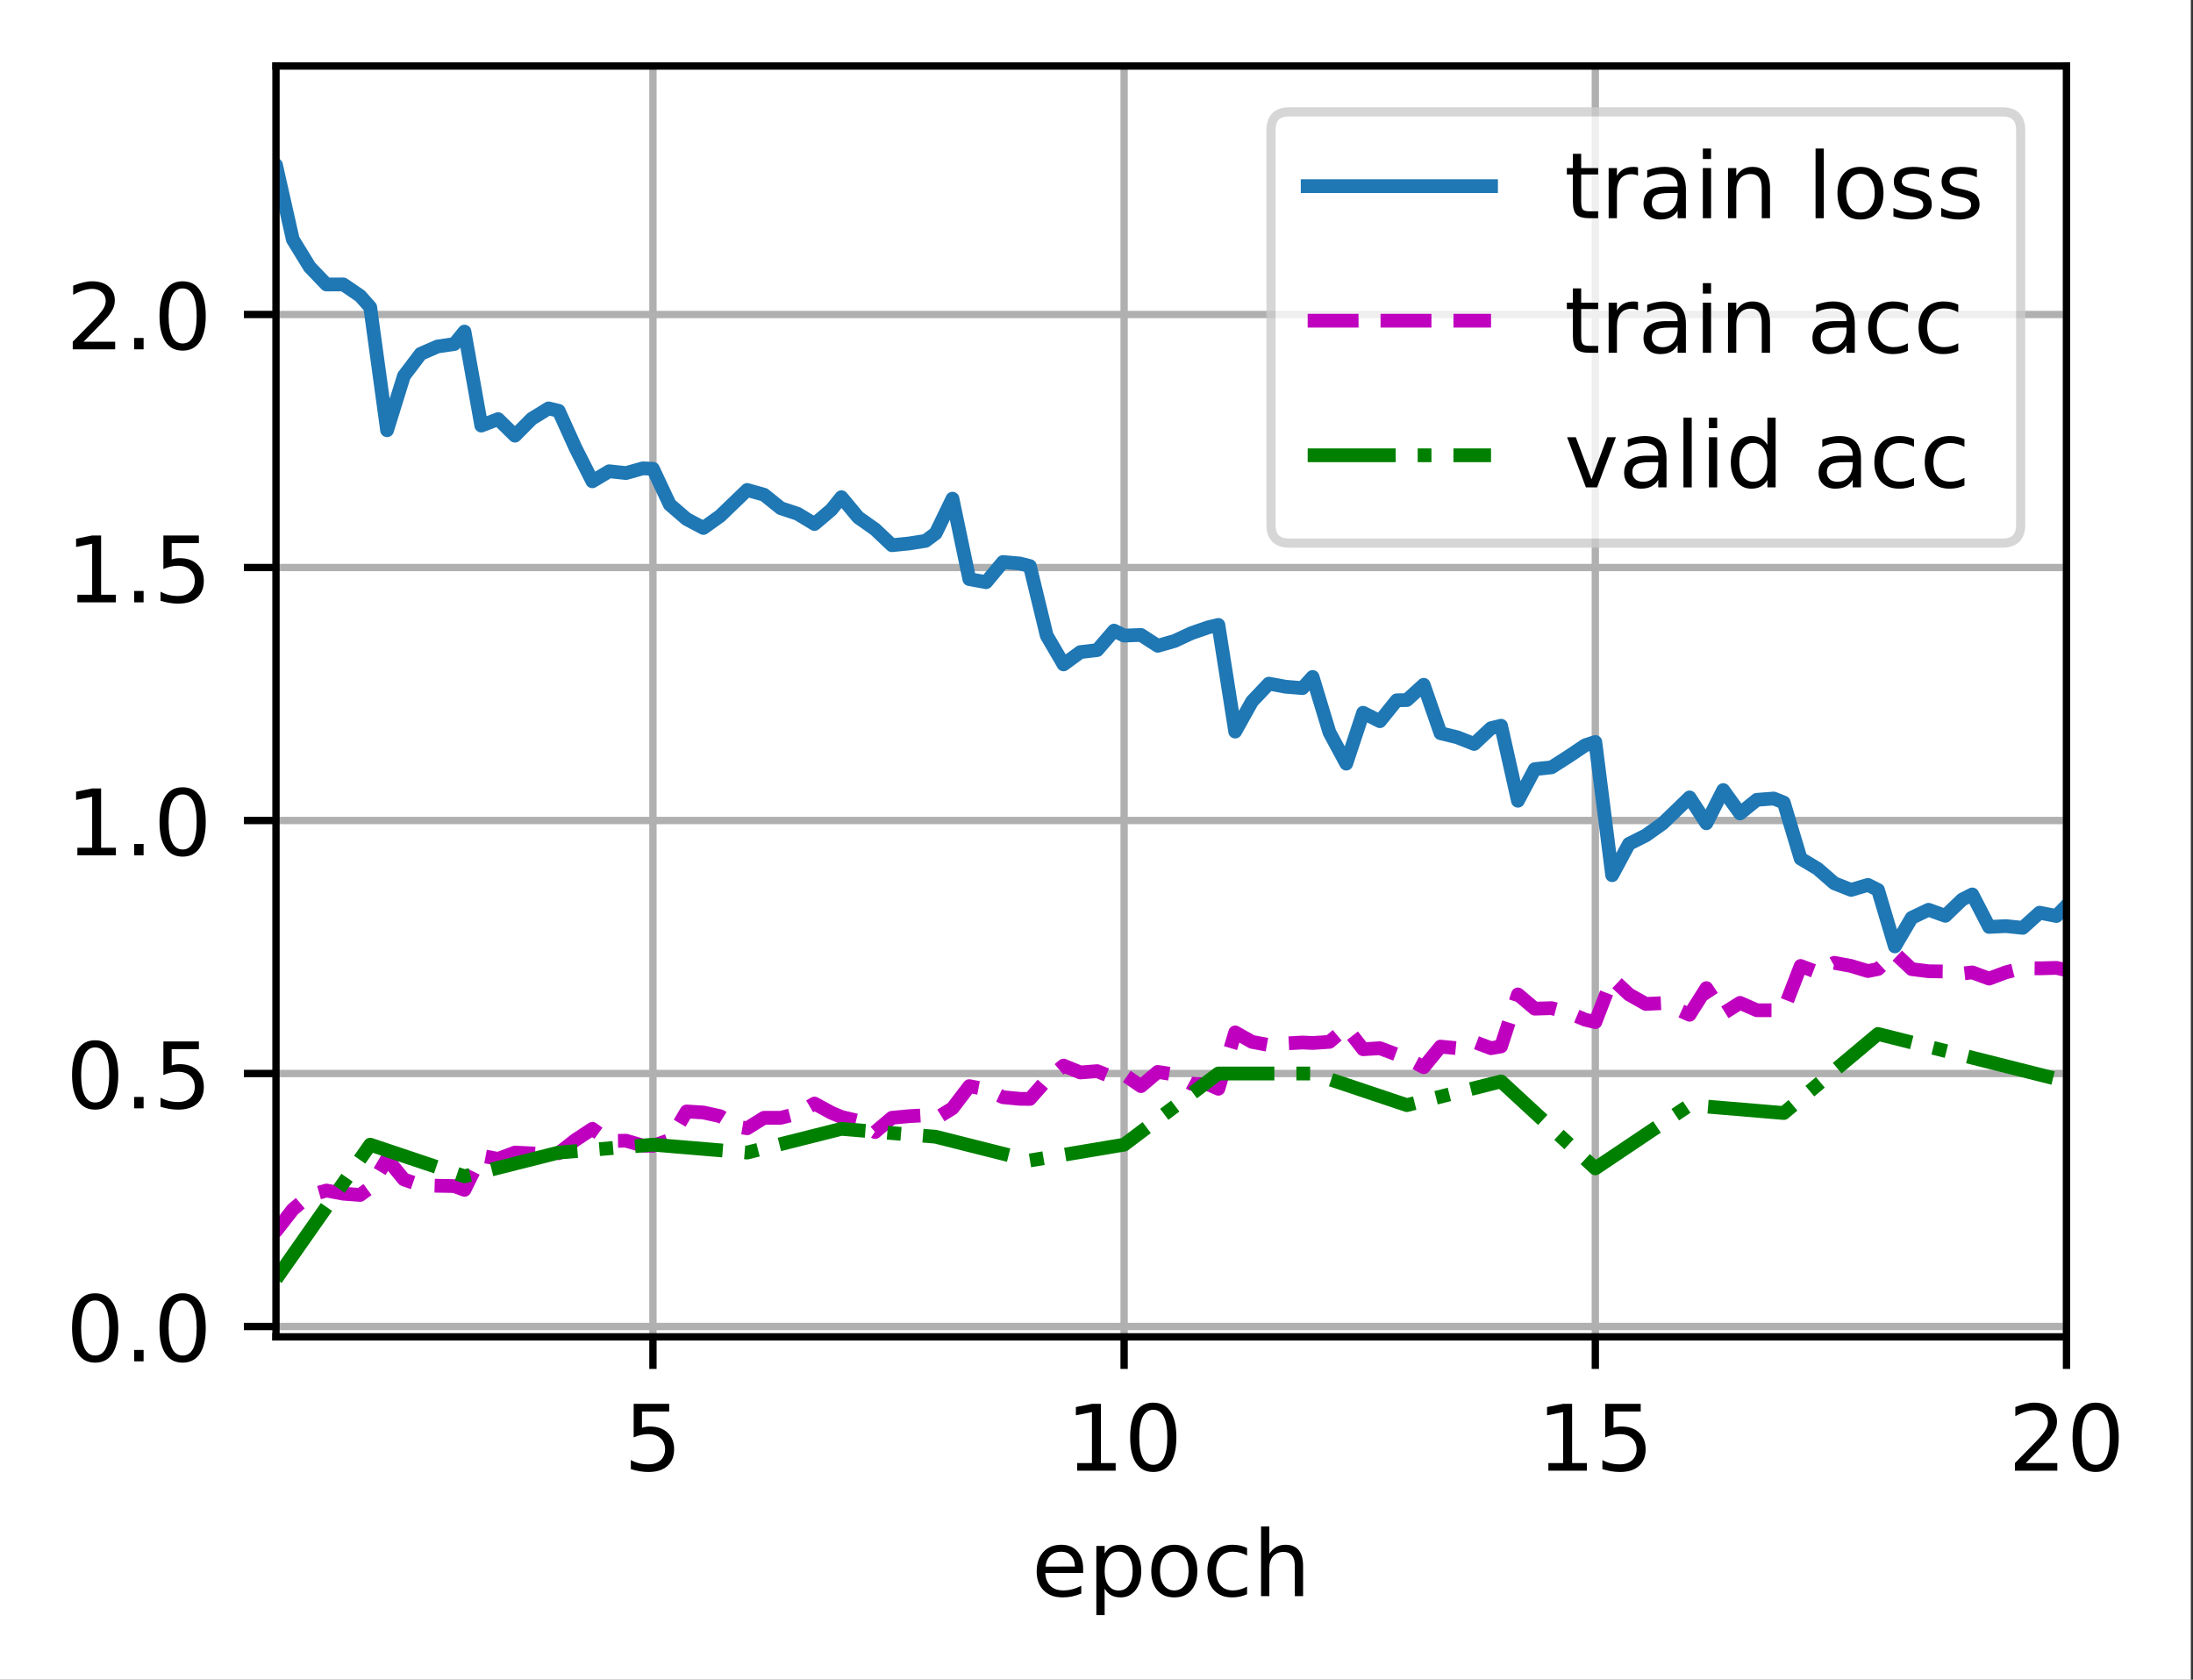 <?xml version="1.0" encoding="UTF-8"?>
<svg xmlns="http://www.w3.org/2000/svg" xmlns:xlink="http://www.w3.org/1999/xlink" width="299pt" height="229pt" viewBox="0 0 299 229" version="1.1">
<rect x="0" y="0" width="299" height="229" fill="#333333" stroke="none"/>
<defs>
<clipPath id="clip1">
  <path d="M 88 9 L 90 9 L 90 182.25 L 88 182.25 Z M 88 9 "/>
</clipPath>
<clipPath id="clip2">
  <path d="M 152 9 L 154 9 L 154 182.25 L 152 182.25 Z M 152 9 "/>
</clipPath>
<clipPath id="clip3">
  <path d="M 216 9 L 219 9 L 219 182.25 L 216 182.25 Z M 216 9 "/>
</clipPath>
<clipPath id="clip4">
  <path d="M 281 9 L 281.754 9 L 281.754 182.25 L 281 182.25 Z M 281 9 "/>
</clipPath>
<clipPath id="clip5">
  <path d="M 37.629 180 L 281.754 180 L 281.754 182 L 37.629 182 Z M 37.629 180 "/>
</clipPath>
<clipPath id="clip6">
  <path d="M 37.629 145 L 281.754 145 L 281.754 148 L 37.629 148 Z M 37.629 145 "/>
</clipPath>
<clipPath id="clip7">
  <path d="M 37.629 111 L 281.754 111 L 281.754 113 L 37.629 113 Z M 37.629 111 "/>
</clipPath>
<clipPath id="clip8">
  <path d="M 37.629 76 L 281.754 76 L 281.754 79 L 37.629 79 Z M 37.629 76 "/>
</clipPath>
<clipPath id="clip9">
  <path d="M 37.629 42 L 281.754 42 L 281.754 44 L 37.629 44 Z M 37.629 42 "/>
</clipPath>
<clipPath id="clip10">
  <path d="M 37.629 15 L 281.754 15 L 281.754 131 L 37.629 131 Z M 37.629 15 "/>
</clipPath>
<clipPath id="clip11">
  <path d="M 37.629 129 L 281.754 129 L 281.754 174 L 37.629 174 Z M 37.629 129 "/>
</clipPath>
<clipPath id="clip12">
  <path d="M 37.629 140 L 281.754 140 L 281.754 176 L 37.629 176 Z M 37.629 140 "/>
</clipPath>
<filter id="alpha" filterUnits="objectBoundingBox" x="0%" y="0%" width="100%" height="100%">
  <feColorMatrix type="matrix" in="SourceGraphic" values="0 0 0 0 1 0 0 0 0 1 0 0 0 0 1 0 0 0 1 0"/>
</filter>
<mask id="mask0">
  <g filter="url(#alpha)">
<rect x="0" y="0" width="299" height="229" style="fill:rgb(0%,0%,0%);fill-opacity:0.8;stroke:none;"/>
  </g>
</mask>
<clipPath id="clip13">
  <rect x="0" y="0" width="299" height="229"/>
</clipPath>
<g id="surface5" clip-path="url(#clip13)">
<path style="fill-rule:nonzero;fill:rgb(100%,100%,100%);fill-opacity:1;stroke-width:1;stroke-linecap:butt;stroke-linejoin:miter;stroke:rgb(80%,80%,80%);stroke-opacity:1;stroke-miterlimit:4;" d="M 140.634 59.234 L 218.403 59.234 C 219.738 59.234 220.403 58.569 220.403 57.234 L 220.403 14.2 C 220.403 12.866 219.738 12.2 218.403 12.2 L 140.634 12.2 C 139.3 12.2 138.634 12.866 138.634 14.2 L 138.634 57.234 C 138.634 58.569 139.3 59.234 140.634 59.234 Z M 140.634 59.234 " transform="matrix(1.25,0,0,1.25,0,0)"/>
</g>
</defs>
<g id="surface1">
<path style=" stroke:none;fill-rule:nonzero;fill:rgb(100%,100%,100%);fill-opacity:1;" d="M 0 229.195 L 298.707 229.195 L 298.707 0 L 0 0 Z M 0 229.195 "/>
<path style=" stroke:none;fill-rule:nonzero;fill:rgb(100%,100%,100%);fill-opacity:1;" d="M 37.629 182.25 L 281.754 182.25 L 281.754 9 L 37.629 9 Z M 37.629 182.25 "/>
<g clip-path="url(#clip1)" clip-rule="nonzero">
<path style="fill:none;stroke-width:0.8;stroke-linecap:square;stroke-linejoin:round;stroke:rgb(69.02%,69.02%,69.02%);stroke-opacity:1;stroke-miterlimit:4;" d="M 71.219 145.8 L 71.219 7.2 " transform="matrix(1.25,0,0,1.25,0,0)"/>
</g>
<path style="fill:none;stroke-width:0.8;stroke-linecap:butt;stroke-linejoin:round;stroke:rgb(0%,0%,0%);stroke-opacity:1;stroke-miterlimit:4;" d="M -0 0 L -0 3.5 " transform="matrix(1.25,0,0,1.25,89.024,182.25)"/>
<path style=" stroke:none;fill-rule:nonzero;fill:rgb(0%,0%,0%);fill-opacity:1;" d="M 86.398 191.387 L 91.238 191.387 L 91.238 192.426 L 87.527 192.426 L 87.527 194.656 C 87.703 194.594 87.883 194.551 88.062 194.52 C 88.242 194.488 88.422 194.477 88.602 194.477 C 89.617 194.477 90.422 194.754 91.016 195.312 C 91.609 195.867 91.91 196.621 91.91 197.574 C 91.91 198.555 91.602 199.316 90.992 199.863 C 90.383 200.406 89.52 200.676 88.41 200.676 C 88.027 200.676 87.637 200.645 87.242 200.578 C 86.844 200.512 86.434 200.414 86.012 200.285 L 86.012 199.047 C 86.379 199.246 86.758 199.395 87.148 199.492 C 87.539 199.59 87.949 199.637 88.387 199.637 C 89.09 199.637 89.648 199.453 90.059 199.082 C 90.469 198.711 90.676 198.211 90.676 197.574 C 90.676 196.941 90.469 196.438 90.059 196.07 C 89.648 195.699 89.09 195.512 88.387 195.512 C 88.055 195.512 87.727 195.547 87.398 195.621 C 87.07 195.695 86.738 195.809 86.398 195.965 Z M 86.398 191.387 "/>
<g clip-path="url(#clip2)" clip-rule="nonzero">
<path style="fill:none;stroke-width:0.8;stroke-linecap:square;stroke-linejoin:round;stroke:rgb(69.02%,69.02%,69.02%);stroke-opacity:1;stroke-miterlimit:4;" d="M 122.612 145.8 L 122.612 7.2 " transform="matrix(1.25,0,0,1.25,0,0)"/>
</g>
<path style="fill:none;stroke-width:0.8;stroke-linecap:butt;stroke-linejoin:round;stroke:rgb(0%,0%,0%);stroke-opacity:1;stroke-miterlimit:4;" d="M -0.001 0 L -0.001 3.5 " transform="matrix(1.25,0,0,1.25,153.267,182.25)"/>
<path style=" stroke:none;fill-rule:nonzero;fill:rgb(0%,0%,0%);fill-opacity:1;" d="M 146.863 199.461 L 148.879 199.461 L 148.879 192.508 L 146.688 192.949 L 146.688 191.824 L 148.867 191.387 L 150.098 191.387 L 150.098 199.461 L 152.113 199.461 L 152.113 200.5 L 146.863 200.5 Z M 146.863 199.461 "/>
<path style=" stroke:none;fill-rule:nonzero;fill:rgb(0%,0%,0%);fill-opacity:1;" d="M 157.238 192.199 C 156.605 192.199 156.129 192.512 155.809 193.137 C 155.488 193.758 155.328 194.699 155.328 195.953 C 155.328 197.199 155.488 198.137 155.809 198.762 C 156.129 199.387 156.605 199.699 157.238 199.699 C 157.879 199.699 158.359 199.387 158.676 198.762 C 158.996 198.137 159.156 197.199 159.156 195.953 C 159.156 194.699 158.996 193.758 158.676 193.137 C 158.359 192.512 157.879 192.199 157.238 192.199 Z M 157.238 191.223 C 158.262 191.223 159.043 191.625 159.582 192.434 C 160.121 193.242 160.391 194.414 160.391 195.953 C 160.391 197.484 160.121 198.656 159.582 199.465 C 159.043 200.273 158.262 200.676 157.238 200.676 C 156.219 200.676 155.438 200.273 154.898 199.465 C 154.359 198.656 154.09 197.484 154.09 195.953 C 154.09 194.414 154.359 193.242 154.898 192.434 C 155.438 191.625 156.219 191.223 157.238 191.223 Z M 157.238 191.223 "/>
<g clip-path="url(#clip3)" clip-rule="nonzero">
<path style="fill:none;stroke-width:0.8;stroke-linecap:square;stroke-linejoin:round;stroke:rgb(69.02%,69.02%,69.02%);stroke-opacity:1;stroke-miterlimit:4;" d="M 174.009 145.8 L 174.009 7.2 " transform="matrix(1.25,0,0,1.25,0,0)"/>
</g>
<path style="fill:none;stroke-width:0.8;stroke-linecap:butt;stroke-linejoin:round;stroke:rgb(0%,0%,0%);stroke-opacity:1;stroke-miterlimit:4;" d="M 0.001 0 L 0.001 3.5 " transform="matrix(1.25,0,0,1.25,217.51,182.25)"/>
<path style=" stroke:none;fill-rule:nonzero;fill:rgb(0%,0%,0%);fill-opacity:1;" d="M 211.109 199.461 L 213.121 199.461 L 213.121 192.508 L 210.93 192.949 L 210.93 191.824 L 213.109 191.387 L 214.344 191.387 L 214.344 199.461 L 216.355 199.461 L 216.355 200.5 L 211.109 200.5 Z M 211.109 199.461 "/>
<path style=" stroke:none;fill-rule:nonzero;fill:rgb(0%,0%,0%);fill-opacity:1;" d="M 218.859 191.387 L 223.699 191.387 L 223.699 192.426 L 219.988 192.426 L 219.988 194.656 C 220.168 194.594 220.344 194.551 220.523 194.52 C 220.703 194.488 220.883 194.477 221.062 194.477 C 222.078 194.477 222.887 194.754 223.48 195.312 C 224.074 195.867 224.371 196.621 224.371 197.574 C 224.371 198.555 224.066 199.316 223.457 199.863 C 222.844 200.406 221.984 200.676 220.875 200.676 C 220.492 200.676 220.102 200.645 219.703 200.578 C 219.309 200.512 218.898 200.414 218.477 200.285 L 218.477 199.047 C 218.84 199.246 219.219 199.395 219.609 199.492 C 220 199.59 220.414 199.637 220.848 199.637 C 221.551 199.637 222.109 199.453 222.52 199.082 C 222.93 198.711 223.137 198.211 223.137 197.574 C 223.137 196.941 222.93 196.438 222.52 196.07 C 222.109 195.699 221.551 195.512 220.848 195.512 C 220.52 195.512 220.191 195.547 219.863 195.621 C 219.535 195.695 219.199 195.809 218.859 195.965 Z M 218.859 191.387 "/>
<g clip-path="url(#clip4)" clip-rule="nonzero">
<path style="fill:none;stroke-width:0.8;stroke-linecap:square;stroke-linejoin:round;stroke:rgb(69.02%,69.02%,69.02%);stroke-opacity:1;stroke-miterlimit:4;" d="M 225.403 145.8 L 225.403 7.2 " transform="matrix(1.25,0,0,1.25,0,0)"/>
</g>
<path style="fill:none;stroke-width:0.8;stroke-linecap:butt;stroke-linejoin:round;stroke:rgb(0%,0%,0%);stroke-opacity:1;stroke-miterlimit:4;" d="M 0 0 L 0 3.5 " transform="matrix(1.25,0,0,1.25,281.754,182.25)"/>
<path style=" stroke:none;fill-rule:nonzero;fill:rgb(0%,0%,0%);fill-opacity:1;" d="M 276.199 199.461 L 280.5 199.461 L 280.5 200.5 L 274.719 200.5 L 274.719 199.461 C 275.184 198.977 275.82 198.328 276.629 197.512 C 277.438 196.695 277.945 196.168 278.152 195.934 C 278.547 195.488 278.82 195.113 278.977 194.809 C 279.137 194.5 279.215 194.199 279.215 193.902 C 279.215 193.418 279.047 193.023 278.703 192.719 C 278.367 192.41 277.922 192.258 277.375 192.258 C 276.992 192.258 276.582 192.324 276.152 192.461 C 275.723 192.594 275.266 192.797 274.777 193.07 L 274.777 191.824 C 275.273 191.625 275.738 191.477 276.168 191.375 C 276.602 191.273 276.996 191.223 277.352 191.223 C 278.297 191.223 279.051 191.457 279.609 191.93 C 280.172 192.402 280.453 193.031 280.453 193.82 C 280.453 194.195 280.383 194.551 280.242 194.887 C 280.102 195.223 279.848 195.617 279.477 196.074 C 279.375 196.191 279.051 196.531 278.508 197.098 C 277.961 197.66 277.191 198.449 276.199 199.461 Z M 276.199 199.461 "/>
<path style=" stroke:none;fill-rule:nonzero;fill:rgb(0%,0%,0%);fill-opacity:1;" d="M 285.727 192.199 C 285.094 192.199 284.613 192.512 284.293 193.137 C 283.977 193.758 283.816 194.699 283.816 195.953 C 283.816 197.199 283.977 198.137 284.293 198.762 C 284.613 199.387 285.094 199.699 285.727 199.699 C 286.367 199.699 286.844 199.387 287.164 198.762 C 287.484 198.137 287.645 197.199 287.645 195.953 C 287.645 194.699 287.484 193.758 287.164 193.137 C 286.844 192.512 286.367 192.199 285.727 192.199 Z M 285.727 191.223 C 286.75 191.223 287.527 191.625 288.066 192.434 C 288.605 193.242 288.875 194.414 288.875 195.953 C 288.875 197.484 288.605 198.656 288.066 199.465 C 287.527 200.273 286.75 200.676 285.727 200.676 C 284.707 200.676 283.926 200.273 283.387 199.465 C 282.848 198.656 282.578 197.484 282.578 195.953 C 282.578 194.414 282.848 193.242 283.387 192.434 C 283.926 191.625 284.707 191.223 285.727 191.223 Z M 285.727 191.223 "/>
<path style=" stroke:none;fill-rule:nonzero;fill:rgb(0%,0%,0%);fill-opacity:1;" d="M 147.68 213.898 L 147.68 214.445 L 142.516 214.445 C 142.566 215.219 142.801 215.809 143.219 216.215 C 143.633 216.617 144.215 216.82 144.961 216.82 C 145.391 216.82 145.809 216.77 146.211 216.664 C 146.617 216.559 147.02 216.398 147.422 216.188 L 147.422 217.25 C 147.016 217.418 146.602 217.551 146.18 217.641 C 145.758 217.73 145.328 217.773 144.891 217.773 C 143.801 217.773 142.938 217.457 142.301 216.824 C 141.664 216.188 141.344 215.328 141.344 214.246 C 141.344 213.125 141.648 212.238 142.25 211.582 C 142.855 210.926 143.672 210.598 144.695 210.598 C 145.617 210.598 146.344 210.891 146.879 211.484 C 147.414 212.074 147.68 212.879 147.68 213.898 Z M 146.559 213.566 C 146.551 212.953 146.379 212.465 146.043 212.098 C 145.707 211.73 145.262 211.547 144.711 211.547 C 144.082 211.547 143.582 211.723 143.203 212.078 C 142.828 212.434 142.613 212.93 142.555 213.574 Z M 146.559 213.566 "/>
<path style=" stroke:none;fill-rule:nonzero;fill:rgb(0%,0%,0%);fill-opacity:1;" d="M 150.609 216.57 L 150.609 220.195 L 149.48 220.195 L 149.48 210.762 L 150.609 210.762 L 150.609 211.797 C 150.848 211.391 151.145 211.09 151.504 210.895 C 151.867 210.695 152.297 210.598 152.797 210.598 C 153.625 210.598 154.301 210.926 154.82 211.586 C 155.34 212.242 155.598 213.109 155.598 214.184 C 155.598 215.258 155.34 216.125 154.82 216.785 C 154.301 217.445 153.625 217.773 152.797 217.773 C 152.297 217.773 151.867 217.676 151.504 217.477 C 151.145 217.277 150.848 216.977 150.609 216.57 Z M 154.434 214.184 C 154.434 213.359 154.262 212.711 153.922 212.242 C 153.582 211.77 153.117 211.535 152.523 211.535 C 151.926 211.535 151.461 211.77 151.121 212.242 C 150.781 212.711 150.609 213.359 150.609 214.184 C 150.609 215.008 150.781 215.656 151.121 216.129 C 151.461 216.598 151.926 216.832 152.523 216.832 C 153.117 216.832 153.582 216.598 153.922 216.129 C 154.262 215.656 154.434 215.008 154.434 214.184 Z M 154.434 214.184 "/>
<path style=" stroke:none;fill-rule:nonzero;fill:rgb(0%,0%,0%);fill-opacity:1;" d="M 160.109 211.547 C 159.508 211.547 159.031 211.781 158.68 212.254 C 158.328 212.723 158.156 213.367 158.156 214.184 C 158.156 215 158.328 215.645 158.676 216.117 C 159.023 216.586 159.5 216.82 160.109 216.82 C 160.707 216.82 161.18 216.586 161.531 216.113 C 161.879 215.641 162.055 214.996 162.055 214.184 C 162.055 213.375 161.879 212.73 161.531 212.258 C 161.18 211.785 160.707 211.547 160.109 211.547 Z M 160.109 210.598 C 161.086 210.598 161.852 210.914 162.406 211.551 C 162.969 212.184 163.246 213.062 163.246 214.184 C 163.246 215.301 162.969 216.18 162.406 216.82 C 161.852 217.457 161.086 217.773 160.109 217.773 C 159.125 217.773 158.359 217.457 157.805 216.82 C 157.25 216.18 156.969 215.301 156.969 214.184 C 156.969 213.062 157.25 212.184 157.805 211.551 C 158.359 210.914 159.125 210.598 160.109 210.598 Z M 160.109 210.598 "/>
<path style=" stroke:none;fill-rule:nonzero;fill:rgb(0%,0%,0%);fill-opacity:1;" d="M 170.027 211.023 L 170.027 212.074 C 169.707 211.898 169.391 211.766 169.07 211.68 C 168.754 211.59 168.43 211.547 168.105 211.547 C 167.375 211.547 166.809 211.777 166.406 212.242 C 166.004 212.703 165.801 213.348 165.801 214.184 C 165.801 215.02 166.004 215.668 166.406 216.129 C 166.809 216.59 167.375 216.82 168.105 216.82 C 168.43 216.82 168.754 216.777 169.07 216.691 C 169.391 216.602 169.707 216.473 170.027 216.297 L 170.027 217.336 C 169.711 217.48 169.387 217.59 169.051 217.664 C 168.719 217.738 168.359 217.773 167.98 217.773 C 166.953 217.773 166.133 217.449 165.527 216.805 C 164.922 216.156 164.617 215.281 164.617 214.184 C 164.617 213.07 164.926 212.191 165.535 211.555 C 166.148 210.914 166.988 210.598 168.055 210.598 C 168.402 210.598 168.738 210.633 169.066 210.703 C 169.398 210.773 169.715 210.879 170.027 211.023 Z M 170.027 211.023 "/>
<path style=" stroke:none;fill-rule:nonzero;fill:rgb(0%,0%,0%);fill-opacity:1;" d="M 177.664 213.469 L 177.664 217.598 L 176.539 217.598 L 176.539 213.508 C 176.539 212.859 176.414 212.375 176.16 212.055 C 175.91 211.734 175.531 211.574 175.027 211.574 C 174.418 211.574 173.941 211.766 173.59 212.152 C 173.242 212.539 173.066 213.066 173.066 213.734 L 173.066 217.598 L 171.938 217.598 L 171.938 208.098 L 173.066 208.098 L 173.066 211.824 C 173.336 211.41 173.652 211.105 174.016 210.902 C 174.379 210.699 174.801 210.598 175.277 210.598 C 176.062 210.598 176.656 210.84 177.059 211.324 C 177.461 211.809 177.664 212.523 177.664 213.469 Z M 177.664 213.469 "/>
<g clip-path="url(#clip5)" clip-rule="nonzero">
<path style="fill:none;stroke-width:0.8;stroke-linecap:square;stroke-linejoin:round;stroke:rgb(69.02%,69.02%,69.02%);stroke-opacity:1;stroke-miterlimit:4;" d="M 30.103 144.675 L 225.403 144.675 " transform="matrix(1.25,0,0,1.25,0,0)"/>
</g>
<path style="fill:none;stroke-width:0.8;stroke-linecap:butt;stroke-linejoin:round;stroke:rgb(0%,0%,0%);stroke-opacity:1;stroke-miterlimit:4;" d="M -0 0.001 L -3.5 0.001 " transform="matrix(1.25,0,0,1.25,37.629,180.842)"/>
<path style=" stroke:none;fill-rule:nonzero;fill:rgb(0%,0%,0%);fill-opacity:1;" d="M 12.973 177.289 C 12.34 177.289 11.863 177.602 11.543 178.227 C 11.223 178.852 11.062 179.789 11.062 181.043 C 11.062 182.293 11.223 183.23 11.543 183.855 C 11.863 184.48 12.34 184.793 12.973 184.793 C 13.613 184.793 14.09 184.48 14.41 183.855 C 14.73 183.23 14.891 182.293 14.891 181.043 C 14.891 179.789 14.73 178.852 14.41 178.227 C 14.09 177.602 13.613 177.289 12.973 177.289 Z M 12.973 176.312 C 13.996 176.312 14.777 176.719 15.316 177.527 C 15.855 178.336 16.125 179.508 16.125 181.043 C 16.125 182.578 15.855 183.75 15.316 184.559 C 14.777 185.367 13.996 185.77 12.973 185.77 C 11.953 185.77 11.172 185.367 10.633 184.559 C 10.094 183.75 9.824 182.578 9.824 181.043 C 9.824 179.508 10.094 178.336 10.633 177.527 C 11.172 176.719 11.953 176.312 12.973 176.312 Z M 12.973 176.312 "/>
<path style=" stroke:none;fill-rule:nonzero;fill:rgb(0%,0%,0%);fill-opacity:1;" d="M 18.289 184.039 L 19.578 184.039 L 19.578 185.59 L 18.289 185.59 Z M 18.289 184.039 "/>
<path style=" stroke:none;fill-rule:nonzero;fill:rgb(0%,0%,0%);fill-opacity:1;" d="M 24.898 177.289 C 24.266 177.289 23.789 177.602 23.469 178.227 C 23.148 178.852 22.988 179.789 22.988 181.043 C 22.988 182.293 23.148 183.23 23.469 183.855 C 23.789 184.48 24.266 184.793 24.898 184.793 C 25.539 184.793 26.016 184.48 26.336 183.855 C 26.656 183.23 26.816 182.293 26.816 181.043 C 26.816 179.789 26.656 178.852 26.336 178.227 C 26.016 177.602 25.539 177.289 24.898 177.289 Z M 24.898 176.312 C 25.922 176.312 26.703 176.719 27.242 177.527 C 27.781 178.336 28.051 179.508 28.051 181.043 C 28.051 182.578 27.781 183.75 27.242 184.559 C 26.703 185.367 25.922 185.77 24.898 185.77 C 23.879 185.77 23.098 185.367 22.559 184.559 C 22.02 183.75 21.75 182.578 21.75 181.043 C 21.75 179.508 22.02 178.336 22.559 177.527 C 23.098 176.719 23.879 176.312 24.898 176.312 Z M 24.898 176.312 "/>
<g clip-path="url(#clip6)" clip-rule="nonzero">
<path style="fill:none;stroke-width:0.8;stroke-linecap:square;stroke-linejoin:round;stroke:rgb(69.02%,69.02%,69.02%);stroke-opacity:1;stroke-miterlimit:4;" d="M 30.103 117.081 L 225.403 117.081 " transform="matrix(1.25,0,0,1.25,0,0)"/>
</g>
<path style="fill:none;stroke-width:0.8;stroke-linecap:butt;stroke-linejoin:round;stroke:rgb(0%,0%,0%);stroke-opacity:1;stroke-miterlimit:4;" d="M -0 0.001 L -3.5 0.001 " transform="matrix(1.25,0,0,1.25,37.629,146.35)"/>
<path style=" stroke:none;fill-rule:nonzero;fill:rgb(0%,0%,0%);fill-opacity:1;" d="M 12.973 142.797 C 12.34 142.797 11.863 143.109 11.543 143.734 C 11.223 144.359 11.062 145.297 11.062 146.551 C 11.062 147.801 11.223 148.738 11.543 149.363 C 11.863 149.988 12.34 150.301 12.973 150.301 C 13.613 150.301 14.09 149.988 14.41 149.363 C 14.73 148.738 14.891 147.801 14.891 146.551 C 14.891 145.297 14.73 144.359 14.41 143.734 C 14.09 143.109 13.613 142.797 12.973 142.797 Z M 12.973 141.82 C 13.996 141.82 14.777 142.227 15.316 143.035 C 15.855 143.844 16.125 145.016 16.125 146.551 C 16.125 148.086 15.855 149.258 15.316 150.066 C 14.777 150.875 13.996 151.277 12.973 151.277 C 11.953 151.277 11.172 150.875 10.633 150.066 C 10.094 149.258 9.824 148.086 9.824 146.551 C 9.824 145.016 10.094 143.844 10.633 143.035 C 11.172 142.227 11.953 141.82 12.973 141.82 Z M 12.973 141.82 "/>
<path style=" stroke:none;fill-rule:nonzero;fill:rgb(0%,0%,0%);fill-opacity:1;" d="M 18.289 149.547 L 19.578 149.547 L 19.578 151.098 L 18.289 151.098 Z M 18.289 149.547 "/>
<path style=" stroke:none;fill-rule:nonzero;fill:rgb(0%,0%,0%);fill-opacity:1;" d="M 22.277 141.984 L 27.117 141.984 L 27.117 143.023 L 23.406 143.023 L 23.406 145.258 C 23.582 145.195 23.762 145.152 23.941 145.121 C 24.121 145.09 24.301 145.074 24.48 145.074 C 25.496 145.074 26.301 145.355 26.895 145.91 C 27.488 146.469 27.789 147.223 27.789 148.176 C 27.789 149.156 27.48 149.918 26.871 150.461 C 26.262 151.004 25.398 151.277 24.289 151.277 C 23.906 151.277 23.516 151.246 23.121 151.18 C 22.723 151.113 22.312 151.016 21.891 150.887 L 21.891 149.645 C 22.258 149.844 22.637 149.992 23.027 150.09 C 23.418 150.188 23.828 150.238 24.266 150.238 C 24.969 150.238 25.527 150.055 25.938 149.684 C 26.348 149.312 26.555 148.812 26.555 148.176 C 26.555 147.543 26.348 147.039 25.938 146.668 C 25.527 146.297 24.969 146.113 24.266 146.113 C 23.934 146.113 23.605 146.148 23.277 146.223 C 22.949 146.297 22.617 146.41 22.277 146.562 Z M 22.277 141.984 "/>
<g clip-path="url(#clip7)" clip-rule="nonzero">
<path style="fill:none;stroke-width:0.8;stroke-linecap:square;stroke-linejoin:round;stroke:rgb(69.02%,69.02%,69.02%);stroke-opacity:1;stroke-miterlimit:4;" d="M 30.103 89.487 L 225.403 89.487 " transform="matrix(1.25,0,0,1.25,0,0)"/>
</g>
<path style="fill:none;stroke-width:0.8;stroke-linecap:butt;stroke-linejoin:round;stroke:rgb(0%,0%,0%);stroke-opacity:1;stroke-miterlimit:4;" d="M -0 0.001 L -3.5 0.001 " transform="matrix(1.25,0,0,1.25,37.629,111.858)"/>
<path style=" stroke:none;fill-rule:nonzero;fill:rgb(0%,0%,0%);fill-opacity:1;" d="M 10.551 115.57 L 12.566 115.57 L 12.566 108.617 L 10.375 109.055 L 10.375 107.934 L 12.555 107.492 L 13.785 107.492 L 13.785 115.57 L 15.801 115.57 L 15.801 116.605 L 10.551 116.605 Z M 10.551 115.57 "/>
<path style=" stroke:none;fill-rule:nonzero;fill:rgb(0%,0%,0%);fill-opacity:1;" d="M 18.289 115.055 L 19.578 115.055 L 19.578 116.605 L 18.289 116.605 Z M 18.289 115.055 "/>
<path style=" stroke:none;fill-rule:nonzero;fill:rgb(0%,0%,0%);fill-opacity:1;" d="M 24.898 108.305 C 24.266 108.305 23.789 108.617 23.469 109.242 C 23.148 109.867 22.988 110.805 22.988 112.059 C 22.988 113.309 23.148 114.246 23.469 114.871 C 23.789 115.496 24.266 115.809 24.898 115.809 C 25.539 115.809 26.016 115.496 26.336 114.871 C 26.656 114.246 26.816 113.309 26.816 112.059 C 26.816 110.805 26.656 109.867 26.336 109.242 C 26.016 108.617 25.539 108.305 24.898 108.305 Z M 24.898 107.328 C 25.922 107.328 26.703 107.734 27.242 108.543 C 27.781 109.352 28.051 110.523 28.051 112.059 C 28.051 113.594 27.781 114.766 27.242 115.574 C 26.703 116.383 25.922 116.785 24.898 116.785 C 23.879 116.785 23.098 116.383 22.559 115.574 C 22.02 114.766 21.75 113.594 21.75 112.059 C 21.75 110.523 22.02 109.352 22.559 108.543 C 23.098 107.734 23.879 107.328 24.898 107.328 Z M 24.898 107.328 "/>
<g clip-path="url(#clip8)" clip-rule="nonzero">
<path style="fill:none;stroke-width:0.8;stroke-linecap:square;stroke-linejoin:round;stroke:rgb(69.02%,69.02%,69.02%);stroke-opacity:1;stroke-miterlimit:4;" d="M 30.103 61.894 L 225.403 61.894 " transform="matrix(1.25,0,0,1.25,0,0)"/>
</g>
<path style="fill:none;stroke-width:0.8;stroke-linecap:butt;stroke-linejoin:round;stroke:rgb(0%,0%,0%);stroke-opacity:1;stroke-miterlimit:4;" d="M -0 0.001 L -3.5 0.001 " transform="matrix(1.25,0,0,1.25,37.629,77.366)"/>
<path style=" stroke:none;fill-rule:nonzero;fill:rgb(0%,0%,0%);fill-opacity:1;" d="M 10.551 81.078 L 12.566 81.078 L 12.566 74.125 L 10.375 74.566 L 10.375 73.441 L 12.555 73.004 L 13.785 73.004 L 13.785 81.078 L 15.801 81.078 L 15.801 82.117 L 10.551 82.117 Z M 10.551 81.078 "/>
<path style=" stroke:none;fill-rule:nonzero;fill:rgb(0%,0%,0%);fill-opacity:1;" d="M 18.289 80.566 L 19.578 80.566 L 19.578 82.117 L 18.289 82.117 Z M 18.289 80.566 "/>
<path style=" stroke:none;fill-rule:nonzero;fill:rgb(0%,0%,0%);fill-opacity:1;" d="M 22.277 73.004 L 27.117 73.004 L 27.117 74.043 L 23.406 74.043 L 23.406 76.273 C 23.582 76.211 23.762 76.168 23.941 76.137 C 24.121 76.105 24.301 76.094 24.48 76.094 C 25.496 76.094 26.301 76.371 26.895 76.93 C 27.488 77.484 27.789 78.238 27.789 79.191 C 27.789 80.172 27.48 80.934 26.871 81.48 C 26.262 82.023 25.398 82.293 24.289 82.293 C 23.906 82.293 23.516 82.262 23.121 82.195 C 22.723 82.129 22.312 82.031 21.891 81.902 L 21.891 80.664 C 22.258 80.863 22.637 81.012 23.027 81.109 C 23.418 81.207 23.828 81.254 24.266 81.254 C 24.969 81.254 25.527 81.07 25.938 80.699 C 26.348 80.328 26.555 79.828 26.555 79.191 C 26.555 78.559 26.348 78.055 25.938 77.688 C 25.527 77.316 24.969 77.129 24.266 77.129 C 23.934 77.129 23.605 77.164 23.277 77.238 C 22.949 77.312 22.617 77.426 22.277 77.582 Z M 22.277 73.004 "/>
<g clip-path="url(#clip9)" clip-rule="nonzero">
<path style="fill:none;stroke-width:0.8;stroke-linecap:square;stroke-linejoin:round;stroke:rgb(69.02%,69.02%,69.02%);stroke-opacity:1;stroke-miterlimit:4;" d="M 30.103 34.3 L 225.403 34.3 " transform="matrix(1.25,0,0,1.25,0,0)"/>
</g>
<path style="fill:none;stroke-width:0.8;stroke-linecap:butt;stroke-linejoin:round;stroke:rgb(0%,0%,0%);stroke-opacity:1;stroke-miterlimit:4;" d="M -0 0 L -3.5 0 " transform="matrix(1.25,0,0,1.25,37.629,42.874)"/>
<path style=" stroke:none;fill-rule:nonzero;fill:rgb(0%,0%,0%);fill-opacity:1;" d="M 11.398 46.586 L 15.703 46.586 L 15.703 47.625 L 9.918 47.625 L 9.918 46.586 C 10.383 46.102 11.02 45.453 11.828 44.637 C 12.637 43.82 13.145 43.293 13.352 43.059 C 13.746 42.613 14.023 42.238 14.18 41.934 C 14.336 41.625 14.414 41.324 14.414 41.027 C 14.414 40.543 14.246 40.148 13.906 39.844 C 13.566 39.535 13.121 39.383 12.578 39.383 C 12.191 39.383 11.781 39.449 11.352 39.586 C 10.922 39.719 10.465 39.922 9.977 40.195 L 9.977 38.949 C 10.473 38.75 10.938 38.602 11.367 38.5 C 11.801 38.398 12.195 38.348 12.555 38.348 C 13.496 38.348 14.25 38.582 14.812 39.055 C 15.371 39.527 15.652 40.156 15.652 40.945 C 15.652 41.32 15.582 41.676 15.441 42.012 C 15.301 42.348 15.047 42.742 14.676 43.199 C 14.574 43.316 14.25 43.656 13.707 44.223 C 13.16 44.785 12.391 45.574 11.398 46.586 Z M 11.398 46.586 "/>
<path style=" stroke:none;fill-rule:nonzero;fill:rgb(0%,0%,0%);fill-opacity:1;" d="M 18.289 46.074 L 19.578 46.074 L 19.578 47.625 L 18.289 47.625 Z M 18.289 46.074 "/>
<path style=" stroke:none;fill-rule:nonzero;fill:rgb(0%,0%,0%);fill-opacity:1;" d="M 24.898 39.324 C 24.266 39.324 23.789 39.637 23.469 40.262 C 23.148 40.883 22.988 41.824 22.988 43.078 C 22.988 44.324 23.148 45.262 23.469 45.887 C 23.789 46.512 24.266 46.824 24.898 46.824 C 25.539 46.824 26.016 46.512 26.336 45.887 C 26.656 45.262 26.816 44.324 26.816 43.078 C 26.816 41.824 26.656 40.883 26.336 40.262 C 26.016 39.637 25.539 39.324 24.898 39.324 Z M 24.898 38.348 C 25.922 38.348 26.703 38.75 27.242 39.559 C 27.781 40.367 28.051 41.539 28.051 43.078 C 28.051 44.609 27.781 45.781 27.242 46.59 C 26.703 47.398 25.922 47.801 24.898 47.801 C 23.879 47.801 23.098 47.398 22.559 46.59 C 22.02 45.781 21.75 44.609 21.75 43.078 C 21.75 41.539 22.02 40.367 22.559 39.559 C 23.098 38.75 23.879 38.348 24.898 38.348 Z M 24.898 38.348 "/>
<g clip-path="url(#clip10)" clip-rule="nonzero">
<path style="fill:none;stroke-width:1.5;stroke-linecap:square;stroke-linejoin:round;stroke:rgb(12.157%,46.667%,70.588%);stroke-opacity:1;stroke-miterlimit:4;" d="M 21.659 16.816 L 23.494 13.5 L 25.331 13.631 L 27.166 15.716 L 29.003 16.981 L 30.103 17.988 L 31.938 26.116 L 33.775 29.113 L 35.609 31.028 L 37.444 31.019 L 39.281 32.269 L 40.381 33.506 L 42.219 46.925 L 44.053 41.009 L 45.888 38.587 L 47.725 37.788 L 49.559 37.519 L 50.663 36.163 L 52.497 46.416 L 54.331 45.712 L 56.169 47.516 L 58.003 45.669 L 59.837 44.541 L 60.941 44.806 L 62.775 48.862 L 64.612 52.494 L 66.447 51.397 L 68.281 51.594 L 70.119 51.078 L 71.219 51.125 L 73.053 55.028 L 74.891 56.609 L 76.725 57.581 L 78.562 56.266 L 80.397 54.497 L 81.497 53.438 L 83.334 53.953 L 85.169 55.428 L 87.003 56.034 L 88.841 57.15 L 90.675 55.594 L 91.778 54.225 L 93.612 56.431 L 95.447 57.725 L 97.284 59.462 L 99.119 59.278 L 100.953 58.991 L 102.056 58.169 L 103.891 54.388 L 105.728 63.159 L 107.562 63.497 L 109.397 61.294 L 111.234 61.456 L 112.334 61.737 L 114.169 69.316 L 116.006 72.463 L 117.841 71.119 L 119.678 70.903 L 121.513 68.778 L 122.612 69.319 L 124.45 69.25 L 126.284 70.434 L 128.119 69.909 L 129.956 69.053 L 131.791 68.419 L 132.894 68.156 L 134.728 79.791 L 136.562 76.503 L 138.4 74.562 L 140.234 74.897 L 142.069 75.047 L 143.172 73.831 L 145.006 79.872 L 146.844 83.284 L 148.678 77.737 L 150.512 78.656 L 152.35 76.375 L 153.45 76.353 L 155.287 74.684 L 157.122 79.966 L 158.956 80.412 L 160.794 81.138 L 162.628 79.419 L 163.728 79.15 L 165.566 87.334 L 167.4 83.884 L 169.238 83.684 L 171.072 82.513 L 172.906 81.281 L 174.009 80.925 L 175.844 95.453 L 177.678 92.037 L 179.516 91.112 L 181.35 89.809 L 183.188 88.037 L 184.287 86.969 L 186.122 89.787 L 187.959 86.166 L 189.794 88.713 L 191.628 87.231 L 193.466 87.088 L 194.566 87.528 L 196.403 93.644 L 198.238 94.734 L 200.072 96.331 L 201.909 97.056 L 203.744 96.509 L 204.844 97.062 L 206.681 103.219 L 208.516 100.097 L 210.353 99.222 L 212.188 99.881 L 214.022 98.112 L 215.125 97.55 L 216.959 101.094 L 218.794 101.003 L 220.631 101.194 L 222.466 99.541 L 224.303 99.903 L 225.403 98.775 " transform="matrix(1.25,0,0,1.25,0,0)"/>
</g>
<g clip-path="url(#clip11)" clip-rule="nonzero">
<path style="fill:none;stroke-width:1.5;stroke-linecap:butt;stroke-linejoin:round;stroke:rgb(74.902%,0%,74.902%);stroke-opacity:1;stroke-dasharray:5.55,2.4;stroke-miterlimit:4;" d="M 21.659 138.122 L 23.494 137.947 L 25.331 137.316 L 27.166 136.137 L 29.003 134.947 L 30.103 134.266 L 31.938 131.912 L 33.775 130.359 L 35.609 129.844 L 37.444 130.188 L 39.281 130.325 L 40.381 129.522 L 42.219 126.394 L 44.053 128.634 L 45.888 129.269 L 47.725 129.325 L 49.559 129.359 L 50.663 129.769 L 52.497 126.047 L 54.331 126.394 L 56.169 125.703 L 58.003 125.791 L 59.837 125.909 L 60.941 125.766 L 62.775 124.325 L 64.612 123.116 L 66.447 124.438 L 68.281 124.409 L 70.119 124.944 L 71.219 124.966 L 73.053 124.325 L 74.891 121.219 L 76.725 121.334 L 78.562 121.737 L 80.397 122.875 L 81.497 123.056 L 83.334 121.909 L 85.169 121.909 L 87.003 121.45 L 88.841 120.356 L 90.675 121.356 L 91.778 121.822 L 93.612 122.253 L 95.447 123.463 L 97.284 121.909 L 99.119 121.737 L 100.953 121.634 L 102.056 122.006 L 103.891 120.875 L 105.728 118.459 L 107.562 118.806 L 109.397 119.666 L 111.234 119.841 L 112.334 119.853 L 114.169 117.769 L 116.006 116.219 L 117.841 116.966 L 119.678 116.822 L 121.513 117.562 L 122.612 117.203 L 124.45 118.459 L 126.284 116.906 L 128.119 117.194 L 129.956 118.2 L 131.791 118.253 L 132.894 118.744 L 134.728 112.597 L 136.562 113.631 L 138.4 113.975 L 140.234 113.803 L 142.069 113.7 L 143.172 113.753 L 145.006 113.631 L 146.844 112.078 L 148.678 114.434 L 150.512 114.322 L 152.35 115.009 L 153.45 115.419 L 155.287 116.391 L 157.122 114.147 L 158.956 114.322 L 160.794 113.631 L 162.628 114.322 L 163.728 114.125 L 165.566 108.456 L 167.4 110.009 L 169.238 109.953 L 171.072 110.441 L 172.906 111.216 L 174.009 111.475 L 175.844 106.731 L 177.678 108.456 L 179.516 109.491 L 181.35 109.406 L 183.188 110.181 L 184.287 110.675 L 186.122 107.769 L 187.959 110.528 L 189.794 109.378 L 191.628 110.181 L 193.466 110.181 L 194.566 110.119 L 196.403 105.353 L 198.238 106.044 L 200.072 105.009 L 201.909 105.353 L 203.744 105.906 L 204.844 105.684 L 206.681 103.972 L 208.516 105.697 L 210.353 105.928 L 212.188 105.956 L 214.022 106.181 L 215.125 106.056 L 216.959 106.731 L 218.794 106.044 L 220.631 105.584 L 222.466 105.612 L 224.303 105.559 L 225.403 105.809 " transform="matrix(1.25,0,0,1.25,0,0)"/>
</g>
<g clip-path="url(#clip12)" clip-rule="nonzero">
<path style="fill:none;stroke-width:1.5;stroke-linecap:butt;stroke-linejoin:round;stroke:rgb(0%,50.196%,0%);stroke-opacity:1;stroke-dasharray:9.6,2.4,1.5,2.4;stroke-miterlimit:4;" d="M 30.103 139.5 L 40.381 124.841 L 50.663 128.291 L 60.941 125.703 L 71.219 124.841 L 81.497 125.703 L 91.778 123.116 L 102.056 123.978 L 112.334 126.566 L 122.612 124.841 L 132.894 117.081 L 143.172 117.081 L 153.45 120.528 L 163.728 117.944 L 174.009 127.428 L 184.287 120.528 L 194.566 121.391 L 204.844 112.769 L 215.125 115.356 L 225.403 117.944 " transform="matrix(1.25,0,0,1.25,0,0)"/>
</g>
<path style="fill:none;stroke-width:0.8;stroke-linecap:square;stroke-linejoin:miter;stroke:rgb(0%,0%,0%);stroke-opacity:1;stroke-miterlimit:4;" d="M 30.103 145.8 L 30.103 7.2 " transform="matrix(1.25,0,0,1.25,0,0)"/>
<path style="fill:none;stroke-width:0.8;stroke-linecap:square;stroke-linejoin:miter;stroke:rgb(0%,0%,0%);stroke-opacity:1;stroke-miterlimit:4;" d="M 225.403 145.8 L 225.403 7.2 " transform="matrix(1.25,0,0,1.25,0,0)"/>
<path style="fill:none;stroke-width:0.8;stroke-linecap:square;stroke-linejoin:miter;stroke:rgb(0%,0%,0%);stroke-opacity:1;stroke-miterlimit:4;" d="M 30.103 145.8 L 225.403 145.8 " transform="matrix(1.25,0,0,1.25,0,0)"/>
<path style="fill:none;stroke-width:0.8;stroke-linecap:square;stroke-linejoin:miter;stroke:rgb(0%,0%,0%);stroke-opacity:1;stroke-miterlimit:4;" d="M 30.103 7.2 L 225.403 7.2 " transform="matrix(1.25,0,0,1.25,0,0)"/>
<use xlink:href="#surface5" mask="url(#mask0)"/>
<path style="fill:none;stroke-width:1.5;stroke-linecap:square;stroke-linejoin:round;stroke:rgb(12.157%,46.667%,70.588%);stroke-opacity:1;stroke-miterlimit:4;" d="M 142.634 20.3 L 162.634 20.3 " transform="matrix(1.25,0,0,1.25,0,0)"/>
<path style=" stroke:none;fill-rule:nonzero;fill:rgb(0%,0%,0%);fill-opacity:1;" d="M 215.582 20.973 L 215.582 22.914 L 217.895 22.914 L 217.895 23.785 L 215.582 23.785 L 215.582 27.496 C 215.582 28.055 215.656 28.41 215.812 28.57 C 215.961 28.73 216.273 28.809 216.742 28.809 L 217.895 28.809 L 217.895 29.75 L 216.742 29.75 C 215.875 29.75 215.277 29.586 214.945 29.266 C 214.617 28.941 214.453 28.352 214.453 27.496 L 214.453 23.785 L 213.629 23.785 L 213.629 22.914 L 214.453 22.914 L 214.453 20.973 Z M 215.582 20.973 "/>
<path style=" stroke:none;fill-rule:nonzero;fill:rgb(0%,0%,0%);fill-opacity:1;" d="M 223.332 23.961 C 223.207 23.887 223.07 23.836 222.922 23.801 C 222.773 23.766 222.609 23.75 222.43 23.75 C 221.797 23.75 221.309 23.953 220.969 24.367 C 220.629 24.781 220.457 25.375 220.457 26.148 L 220.457 29.75 L 219.328 29.75 L 219.328 22.914 L 220.457 22.914 L 220.457 23.977 C 220.695 23.559 221.004 23.25 221.379 23.051 C 221.758 22.848 222.219 22.75 222.762 22.75 C 222.836 22.75 222.922 22.754 223.016 22.766 C 223.109 22.773 223.215 22.789 223.328 22.809 Z M 223.332 23.961 "/>
<path style=" stroke:none;fill-rule:nonzero;fill:rgb(0%,0%,0%);fill-opacity:1;" d="M 227.617 26.312 C 226.711 26.312 226.082 26.418 225.73 26.625 C 225.383 26.832 225.207 27.184 225.207 27.688 C 225.207 28.086 225.336 28.402 225.602 28.637 C 225.863 28.867 226.219 28.984 226.672 28.984 C 227.293 28.984 227.793 28.766 228.172 28.324 C 228.547 27.883 228.734 27.293 228.734 26.562 L 228.734 26.312 Z M 229.859 25.848 L 229.859 29.75 L 228.734 29.75 L 228.734 28.711 C 228.48 29.125 228.16 29.43 227.777 29.629 C 227.395 29.828 226.926 29.926 226.371 29.926 C 225.672 29.926 225.117 29.73 224.703 29.336 C 224.289 28.941 224.082 28.418 224.082 27.758 C 224.082 26.988 224.34 26.41 224.855 26.02 C 225.371 25.629 226.137 25.434 227.16 25.434 L 228.734 25.434 L 228.734 25.324 C 228.734 24.805 228.566 24.406 228.227 24.125 C 227.887 23.84 227.41 23.699 226.793 23.699 C 226.402 23.699 226.023 23.746 225.652 23.84 C 225.281 23.934 224.926 24.074 224.586 24.262 L 224.586 23.223 C 224.996 23.062 225.395 22.945 225.781 22.867 C 226.168 22.789 226.543 22.75 226.91 22.75 C 227.898 22.75 228.637 23.004 229.125 23.52 C 229.613 24.031 229.859 24.805 229.859 25.848 Z M 229.859 25.848 "/>
<path style=" stroke:none;fill-rule:nonzero;fill:rgb(0%,0%,0%);fill-opacity:1;" d="M 232.172 22.914 L 233.293 22.914 L 233.293 29.75 L 232.172 29.75 Z M 232.172 20.25 L 233.293 20.25 L 233.293 21.676 L 232.172 21.676 Z M 232.172 20.25 "/>
<path style=" stroke:none;fill-rule:nonzero;fill:rgb(0%,0%,0%);fill-opacity:1;" d="M 241.328 25.621 L 241.328 29.75 L 240.203 29.75 L 240.203 25.66 C 240.203 25.012 240.078 24.527 239.824 24.207 C 239.574 23.887 239.195 23.727 238.691 23.727 C 238.082 23.727 237.605 23.918 237.254 24.305 C 236.906 24.691 236.73 25.219 236.73 25.887 L 236.73 29.75 L 235.602 29.75 L 235.602 22.914 L 236.73 22.914 L 236.73 23.977 C 237 23.562 237.316 23.258 237.68 23.055 C 238.043 22.852 238.465 22.75 238.941 22.75 C 239.727 22.75 240.32 22.992 240.723 23.477 C 241.125 23.961 241.328 24.676 241.328 25.621 Z M 241.328 25.621 "/>
<path style=" stroke:none;fill-rule:nonzero;fill:rgb(0%,0%,0%);fill-opacity:1;" d="M 247.539 20.25 L 248.664 20.25 L 248.664 29.75 L 247.539 29.75 Z M 247.539 20.25 "/>
<path style=" stroke:none;fill-rule:nonzero;fill:rgb(0%,0%,0%);fill-opacity:1;" d="M 253.66 23.699 C 253.059 23.699 252.582 23.934 252.234 24.406 C 251.883 24.875 251.707 25.52 251.707 26.336 C 251.707 27.152 251.883 27.797 252.23 28.27 C 252.578 28.738 253.055 28.973 253.66 28.973 C 254.262 28.973 254.734 28.738 255.082 28.266 C 255.434 27.793 255.609 27.148 255.609 26.336 C 255.609 25.527 255.434 24.883 255.082 24.41 C 254.734 23.938 254.262 23.699 253.66 23.699 Z M 253.66 22.75 C 254.637 22.75 255.406 23.066 255.961 23.703 C 256.52 24.336 256.801 25.215 256.801 26.336 C 256.801 27.453 256.52 28.332 255.961 28.973 C 255.406 29.609 254.637 29.926 253.66 29.926 C 252.68 29.926 251.914 29.609 251.355 28.973 C 250.801 28.332 250.523 27.453 250.523 26.336 C 250.523 25.215 250.801 24.336 251.355 23.703 C 251.914 23.066 252.68 22.75 253.66 22.75 Z M 253.66 22.75 "/>
<path style=" stroke:none;fill-rule:nonzero;fill:rgb(0%,0%,0%);fill-opacity:1;" d="M 263.016 23.113 L 263.016 24.176 C 262.703 24.012 262.371 23.891 262.031 23.812 C 261.688 23.73 261.336 23.688 260.969 23.688 C 260.41 23.688 259.992 23.773 259.711 23.945 C 259.434 24.113 259.297 24.371 259.297 24.715 C 259.297 24.973 259.395 25.18 259.594 25.328 C 259.793 25.477 260.195 25.617 260.797 25.75 L 261.18 25.836 C 261.977 26.008 262.547 26.246 262.883 26.559 C 263.219 26.871 263.383 27.305 263.383 27.863 C 263.383 28.496 263.133 29 262.633 29.371 C 262.129 29.742 261.438 29.926 260.559 29.926 C 260.191 29.926 259.812 29.891 259.414 29.82 C 259.016 29.746 258.598 29.641 258.16 29.5 L 258.16 28.34 C 258.574 28.555 258.984 28.715 259.387 28.824 C 259.789 28.93 260.188 28.984 260.586 28.984 C 261.113 28.984 261.52 28.895 261.805 28.715 C 262.086 28.531 262.23 28.277 262.23 27.949 C 262.23 27.645 262.129 27.41 261.922 27.246 C 261.719 27.082 261.266 26.926 260.57 26.777 L 260.18 26.684 C 259.484 26.539 258.98 26.312 258.672 26.012 C 258.363 25.707 258.211 25.289 258.211 24.762 C 258.211 24.117 258.438 23.621 258.891 23.273 C 259.348 22.922 259.996 22.75 260.836 22.75 C 261.25 22.75 261.637 22.777 262.004 22.84 C 262.371 22.898 262.711 22.992 263.016 23.113 Z M 263.016 23.113 "/>
<path style=" stroke:none;fill-rule:nonzero;fill:rgb(0%,0%,0%);fill-opacity:1;" d="M 269.531 23.113 L 269.531 24.176 C 269.215 24.012 268.883 23.891 268.543 23.812 C 268.199 23.73 267.848 23.688 267.48 23.688 C 266.922 23.688 266.504 23.773 266.227 23.945 C 265.945 24.113 265.809 24.371 265.809 24.715 C 265.809 24.973 265.906 25.18 266.105 25.328 C 266.305 25.477 266.707 25.617 267.309 25.75 L 267.695 25.836 C 268.492 26.008 269.059 26.246 269.395 26.559 C 269.73 26.871 269.898 27.305 269.898 27.863 C 269.898 28.496 269.645 29 269.145 29.371 C 268.641 29.742 267.949 29.926 267.07 29.926 C 266.707 29.926 266.324 29.891 265.926 29.82 C 265.531 29.746 265.113 29.641 264.672 29.5 L 264.672 28.34 C 265.09 28.555 265.496 28.715 265.898 28.824 C 266.301 28.93 266.699 28.984 267.098 28.984 C 267.625 28.984 268.031 28.895 268.316 28.715 C 268.602 28.531 268.742 28.277 268.742 27.949 C 268.742 27.645 268.641 27.41 268.434 27.246 C 268.23 27.082 267.781 26.926 267.082 26.777 L 266.691 26.684 C 265.996 26.539 265.496 26.312 265.184 26.012 C 264.875 25.707 264.723 25.289 264.723 24.762 C 264.723 24.117 264.949 23.621 265.406 23.273 C 265.859 22.922 266.508 22.75 267.348 22.75 C 267.762 22.75 268.152 22.777 268.516 22.84 C 268.883 22.898 269.223 22.992 269.531 23.113 Z M 269.531 23.113 "/>
<path style="fill:none;stroke-width:1.5;stroke-linecap:butt;stroke-linejoin:round;stroke:rgb(74.902%,0%,74.902%);stroke-opacity:1;stroke-dasharray:5.55,2.4;stroke-miterlimit:4;" d="M 142.634 34.978 L 162.634 34.978 " transform="matrix(1.25,0,0,1.25,0,0)"/>
<path style=" stroke:none;fill-rule:nonzero;fill:rgb(0%,0%,0%);fill-opacity:1;" d="M 215.582 39.32 L 215.582 41.262 L 217.895 41.262 L 217.895 42.133 L 215.582 42.133 L 215.582 45.844 C 215.582 46.402 215.656 46.758 215.812 46.918 C 215.961 47.078 216.273 47.156 216.742 47.156 L 217.895 47.156 L 217.895 48.098 L 216.742 48.098 C 215.875 48.098 215.277 47.934 214.945 47.613 C 214.617 47.289 214.453 46.699 214.453 45.844 L 214.453 42.133 L 213.629 42.133 L 213.629 41.262 L 214.453 41.262 L 214.453 39.32 Z M 215.582 39.32 "/>
<path style=" stroke:none;fill-rule:nonzero;fill:rgb(0%,0%,0%);fill-opacity:1;" d="M 223.332 42.309 C 223.207 42.234 223.07 42.184 222.922 42.148 C 222.773 42.113 222.609 42.098 222.43 42.098 C 221.797 42.098 221.309 42.301 220.969 42.715 C 220.629 43.129 220.457 43.723 220.457 44.496 L 220.457 48.098 L 219.328 48.098 L 219.328 41.262 L 220.457 41.262 L 220.457 42.324 C 220.695 41.906 221.004 41.598 221.379 41.398 C 221.758 41.195 222.219 41.098 222.762 41.098 C 222.836 41.098 222.922 41.102 223.016 41.113 C 223.109 41.121 223.215 41.137 223.328 41.156 Z M 223.332 42.309 "/>
<path style=" stroke:none;fill-rule:nonzero;fill:rgb(0%,0%,0%);fill-opacity:1;" d="M 227.617 44.66 C 226.711 44.66 226.082 44.766 225.73 44.973 C 225.383 45.18 225.207 45.531 225.207 46.035 C 225.207 46.434 225.336 46.75 225.602 46.984 C 225.863 47.215 226.219 47.332 226.672 47.332 C 227.293 47.332 227.793 47.113 228.172 46.672 C 228.547 46.23 228.734 45.641 228.734 44.91 L 228.734 44.66 Z M 229.859 44.195 L 229.859 48.098 L 228.734 48.098 L 228.734 47.059 C 228.48 47.473 228.16 47.777 227.777 47.977 C 227.395 48.176 226.926 48.273 226.371 48.273 C 225.672 48.273 225.117 48.078 224.703 47.684 C 224.289 47.289 224.082 46.766 224.082 46.105 C 224.082 45.336 224.34 44.758 224.855 44.367 C 225.371 43.977 226.137 43.781 227.16 43.781 L 228.734 43.781 L 228.734 43.672 C 228.734 43.152 228.566 42.754 228.227 42.473 C 227.887 42.188 227.41 42.047 226.793 42.047 C 226.402 42.047 226.023 42.094 225.652 42.188 C 225.281 42.281 224.926 42.422 224.586 42.609 L 224.586 41.57 C 224.996 41.41 225.395 41.293 225.781 41.215 C 226.168 41.137 226.543 41.098 226.91 41.098 C 227.898 41.098 228.637 41.352 229.125 41.867 C 229.613 42.379 229.859 43.152 229.859 44.195 Z M 229.859 44.195 "/>
<path style=" stroke:none;fill-rule:nonzero;fill:rgb(0%,0%,0%);fill-opacity:1;" d="M 232.172 41.262 L 233.293 41.262 L 233.293 48.098 L 232.172 48.098 Z M 232.172 38.598 L 233.293 38.598 L 233.293 40.023 L 232.172 40.023 Z M 232.172 38.598 "/>
<path style=" stroke:none;fill-rule:nonzero;fill:rgb(0%,0%,0%);fill-opacity:1;" d="M 241.328 43.969 L 241.328 48.098 L 240.203 48.098 L 240.203 44.008 C 240.203 43.359 240.078 42.875 239.824 42.555 C 239.574 42.234 239.195 42.074 238.691 42.074 C 238.082 42.074 237.605 42.266 237.254 42.652 C 236.906 43.039 236.73 43.566 236.73 44.234 L 236.73 48.098 L 235.602 48.098 L 235.602 41.262 L 236.73 41.262 L 236.73 42.324 C 237 41.91 237.316 41.605 237.68 41.402 C 238.043 41.199 238.465 41.098 238.941 41.098 C 239.727 41.098 240.32 41.34 240.723 41.824 C 241.125 42.309 241.328 43.023 241.328 43.969 Z M 241.328 43.969 "/>
<path style=" stroke:none;fill-rule:nonzero;fill:rgb(0%,0%,0%);fill-opacity:1;" d="M 250.648 44.66 C 249.738 44.66 249.109 44.766 248.762 44.973 C 248.41 45.18 248.234 45.531 248.234 46.035 C 248.234 46.434 248.367 46.75 248.629 46.984 C 248.891 47.215 249.25 47.332 249.699 47.332 C 250.324 47.332 250.824 47.113 251.199 46.672 C 251.574 46.23 251.766 45.641 251.766 44.91 L 251.766 44.66 Z M 252.887 44.195 L 252.887 48.098 L 251.766 48.098 L 251.766 47.059 C 251.508 47.473 251.188 47.777 250.805 47.977 C 250.422 48.176 249.953 48.273 249.402 48.273 C 248.703 48.273 248.145 48.078 247.73 47.684 C 247.316 47.289 247.113 46.766 247.113 46.105 C 247.113 45.336 247.367 44.758 247.883 44.367 C 248.398 43.977 249.168 43.781 250.188 43.781 L 251.766 43.781 L 251.766 43.672 C 251.766 43.152 251.594 42.754 251.254 42.473 C 250.914 42.188 250.438 42.047 249.824 42.047 C 249.434 42.047 249.051 42.094 248.68 42.188 C 248.309 42.281 247.953 42.422 247.613 42.609 L 247.613 41.57 C 248.023 41.41 248.422 41.293 248.809 41.215 C 249.195 41.137 249.57 41.098 249.938 41.098 C 250.926 41.098 251.668 41.352 252.156 41.867 C 252.645 42.379 252.887 43.152 252.887 44.195 Z M 252.887 44.195 "/>
<path style=" stroke:none;fill-rule:nonzero;fill:rgb(0%,0%,0%);fill-opacity:1;" d="M 260.121 41.523 L 260.121 42.574 C 259.801 42.398 259.484 42.266 259.164 42.18 C 258.844 42.09 258.523 42.047 258.199 42.047 C 257.469 42.047 256.902 42.277 256.5 42.742 C 256.098 43.203 255.895 43.848 255.895 44.684 C 255.895 45.52 256.098 46.168 256.5 46.629 C 256.902 47.09 257.469 47.32 258.199 47.32 C 258.523 47.32 258.844 47.277 259.164 47.191 C 259.484 47.102 259.801 46.973 260.121 46.797 L 260.121 47.836 C 259.805 47.98 259.48 48.09 259.145 48.164 C 258.809 48.238 258.453 48.273 258.074 48.273 C 257.043 48.273 256.227 47.949 255.621 47.305 C 255.016 46.656 254.711 45.781 254.711 44.684 C 254.711 43.57 255.016 42.691 255.629 42.055 C 256.242 41.414 257.082 41.098 258.148 41.098 C 258.492 41.098 258.832 41.133 259.16 41.203 C 259.488 41.273 259.809 41.379 260.121 41.523 Z M 260.121 41.523 "/>
<path style=" stroke:none;fill-rule:nonzero;fill:rgb(0%,0%,0%);fill-opacity:1;" d="M 266.992 41.523 L 266.992 42.574 C 266.676 42.398 266.355 42.266 266.035 42.18 C 265.719 42.09 265.395 42.047 265.07 42.047 C 264.34 42.047 263.773 42.277 263.371 42.742 C 262.969 43.203 262.766 43.848 262.766 44.684 C 262.766 45.52 262.969 46.168 263.371 46.629 C 263.773 47.09 264.34 47.32 265.07 47.32 C 265.395 47.32 265.719 47.277 266.035 47.191 C 266.355 47.102 266.676 46.973 266.992 46.797 L 266.992 47.836 C 266.68 47.98 266.352 48.09 266.016 48.164 C 265.684 48.238 265.324 48.273 264.945 48.273 C 263.918 48.273 263.098 47.949 262.492 47.305 C 261.887 46.656 261.582 45.781 261.582 44.684 C 261.582 43.57 261.891 42.691 262.5 42.055 C 263.113 41.414 263.953 41.098 265.02 41.098 C 265.367 41.098 265.703 41.133 266.031 41.203 C 266.363 41.273 266.684 41.379 266.992 41.523 Z M 266.992 41.523 "/>
<path style="fill:none;stroke-width:1.5;stroke-linecap:butt;stroke-linejoin:round;stroke:rgb(0%,50.196%,0%);stroke-opacity:1;stroke-dasharray:9.6,2.4,1.5,2.4;stroke-miterlimit:4;" d="M 142.634 49.656 L 162.634 49.656 " transform="matrix(1.25,0,0,1.25,0,0)"/>
<path style=" stroke:none;fill-rule:nonzero;fill:rgb(0%,0%,0%);fill-opacity:1;" d="M 213.664 59.609 L 214.855 59.609 L 216.992 65.344 L 219.129 59.609 L 220.32 59.609 L 217.754 66.445 L 216.227 66.445 Z M 213.664 59.609 "/>
<path style=" stroke:none;fill-rule:nonzero;fill:rgb(0%,0%,0%);fill-opacity:1;" d="M 224.977 63.008 C 224.066 63.008 223.438 63.113 223.09 63.32 C 222.738 63.527 222.562 63.879 222.562 64.383 C 222.562 64.781 222.695 65.098 222.957 65.332 C 223.223 65.562 223.578 65.68 224.027 65.68 C 224.652 65.68 225.152 65.461 225.527 65.02 C 225.906 64.578 226.094 63.988 226.094 63.258 L 226.094 63.008 Z M 227.215 62.543 L 227.215 66.445 L 226.094 66.445 L 226.094 65.406 C 225.836 65.82 225.516 66.125 225.133 66.324 C 224.75 66.523 224.281 66.621 223.73 66.621 C 223.031 66.621 222.473 66.426 222.059 66.031 C 221.648 65.637 221.441 65.113 221.441 64.453 C 221.441 63.684 221.699 63.105 222.211 62.715 C 222.727 62.324 223.496 62.129 224.516 62.129 L 226.094 62.129 L 226.094 62.02 C 226.094 61.5 225.922 61.102 225.582 60.82 C 225.242 60.535 224.766 60.395 224.152 60.395 C 223.762 60.395 223.379 60.441 223.008 60.535 C 222.641 60.629 222.285 60.77 221.941 60.957 L 221.941 59.918 C 222.352 59.758 222.75 59.641 223.137 59.562 C 223.523 59.484 223.902 59.445 224.266 59.445 C 225.258 59.445 225.996 59.699 226.484 60.215 C 226.973 60.727 227.215 61.5 227.215 62.543 Z M 227.215 62.543 "/>
<path style=" stroke:none;fill-rule:nonzero;fill:rgb(0%,0%,0%);fill-opacity:1;" d="M 229.527 56.945 L 230.652 56.945 L 230.652 66.445 L 229.527 66.445 Z M 229.527 56.945 "/>
<path style=" stroke:none;fill-rule:nonzero;fill:rgb(0%,0%,0%);fill-opacity:1;" d="M 233 59.609 L 234.125 59.609 L 234.125 66.445 L 233 66.445 Z M 233 56.945 L 234.125 56.945 L 234.125 58.371 L 233 58.371 Z M 233 56.945 "/>
<path style=" stroke:none;fill-rule:nonzero;fill:rgb(0%,0%,0%);fill-opacity:1;" d="M 240.973 60.645 L 240.973 56.945 L 242.094 56.945 L 242.094 66.445 L 240.973 66.445 L 240.973 65.418 C 240.734 65.824 240.438 66.125 240.078 66.324 C 239.719 66.523 239.285 66.621 238.781 66.621 C 237.953 66.621 237.281 66.293 236.762 65.633 C 236.246 64.973 235.984 64.105 235.984 63.031 C 235.984 61.957 236.246 61.09 236.762 60.434 C 237.281 59.773 237.953 59.445 238.781 59.445 C 239.285 59.445 239.719 59.543 240.078 59.742 C 240.438 59.938 240.734 60.238 240.973 60.645 Z M 237.145 63.031 C 237.145 63.855 237.316 64.504 237.656 64.977 C 237.996 65.445 238.461 65.68 239.055 65.68 C 239.648 65.68 240.117 65.445 240.457 64.977 C 240.801 64.504 240.973 63.855 240.973 63.031 C 240.973 62.207 240.801 61.559 240.457 61.09 C 240.117 60.617 239.648 60.383 239.055 60.383 C 238.461 60.383 237.996 60.617 237.656 61.09 C 237.316 61.559 237.145 62.207 237.145 63.031 Z M 237.145 63.031 "/>
<path style=" stroke:none;fill-rule:nonzero;fill:rgb(0%,0%,0%);fill-opacity:1;" d="M 251.488 63.008 C 250.582 63.008 249.953 63.113 249.602 63.32 C 249.254 63.527 249.078 63.879 249.078 64.383 C 249.078 64.781 249.207 65.098 249.473 65.332 C 249.734 65.562 250.09 65.68 250.543 65.68 C 251.164 65.68 251.664 65.461 252.043 65.02 C 252.418 64.578 252.605 63.988 252.605 63.258 L 252.605 63.008 Z M 253.73 62.543 L 253.73 66.445 L 252.605 66.445 L 252.605 65.406 C 252.352 65.82 252.031 66.125 251.648 66.324 C 251.266 66.523 250.797 66.621 250.242 66.621 C 249.543 66.621 248.988 66.426 248.574 66.031 C 248.16 65.637 247.953 65.113 247.953 64.453 C 247.953 63.684 248.211 63.105 248.727 62.715 C 249.242 62.324 250.008 62.129 251.031 62.129 L 252.605 62.129 L 252.605 62.02 C 252.605 61.5 252.438 61.102 252.098 60.82 C 251.758 60.535 251.281 60.395 250.664 60.395 C 250.273 60.395 249.895 60.441 249.523 60.535 C 249.152 60.629 248.797 60.77 248.457 60.957 L 248.457 59.918 C 248.867 59.758 249.266 59.641 249.652 59.562 C 250.039 59.484 250.414 59.445 250.781 59.445 C 251.77 59.445 252.508 59.699 252.996 60.215 C 253.484 60.727 253.73 61.5 253.73 62.543 Z M 253.73 62.543 "/>
<path style=" stroke:none;fill-rule:nonzero;fill:rgb(0%,0%,0%);fill-opacity:1;" d="M 260.961 59.871 L 260.961 60.922 C 260.645 60.746 260.324 60.613 260.008 60.527 C 259.688 60.438 259.367 60.395 259.039 60.395 C 258.312 60.395 257.746 60.625 257.34 61.09 C 256.938 61.551 256.738 62.195 256.738 63.031 C 256.738 63.867 256.938 64.516 257.34 64.977 C 257.746 65.438 258.312 65.668 259.039 65.668 C 259.367 65.668 259.688 65.625 260.008 65.539 C 260.324 65.449 260.645 65.32 260.961 65.145 L 260.961 66.184 C 260.648 66.328 260.324 66.438 259.988 66.512 C 259.652 66.586 259.297 66.621 258.918 66.621 C 257.887 66.621 257.07 66.297 256.461 65.652 C 255.855 65.004 255.555 64.129 255.555 63.031 C 255.555 61.918 255.859 61.039 256.473 60.402 C 257.086 59.762 257.926 59.445 258.992 59.445 C 259.336 59.445 259.672 59.48 260.004 59.551 C 260.332 59.621 260.652 59.727 260.961 59.871 Z M 260.961 59.871 "/>
<path style=" stroke:none;fill-rule:nonzero;fill:rgb(0%,0%,0%);fill-opacity:1;" d="M 267.836 59.871 L 267.836 60.922 C 267.516 60.746 267.199 60.613 266.879 60.527 C 266.559 60.438 266.238 60.395 265.914 60.395 C 265.184 60.395 264.617 60.625 264.215 61.09 C 263.812 61.551 263.609 62.195 263.609 63.031 C 263.609 63.867 263.812 64.516 264.215 64.977 C 264.617 65.438 265.184 65.668 265.914 65.668 C 266.238 65.668 266.559 65.625 266.879 65.539 C 267.199 65.449 267.516 65.32 267.836 65.145 L 267.836 66.184 C 267.52 66.328 267.195 66.438 266.859 66.512 C 266.523 66.586 266.168 66.621 265.789 66.621 C 264.758 66.621 263.941 66.297 263.336 65.652 C 262.73 65.004 262.426 64.129 262.426 63.031 C 262.426 61.918 262.73 61.039 263.344 60.402 C 263.957 59.762 264.797 59.445 265.863 59.445 C 266.207 59.445 266.547 59.48 266.875 59.551 C 267.203 59.621 267.523 59.727 267.836 59.871 Z M 267.836 59.871 "/>
</g>
</svg>

